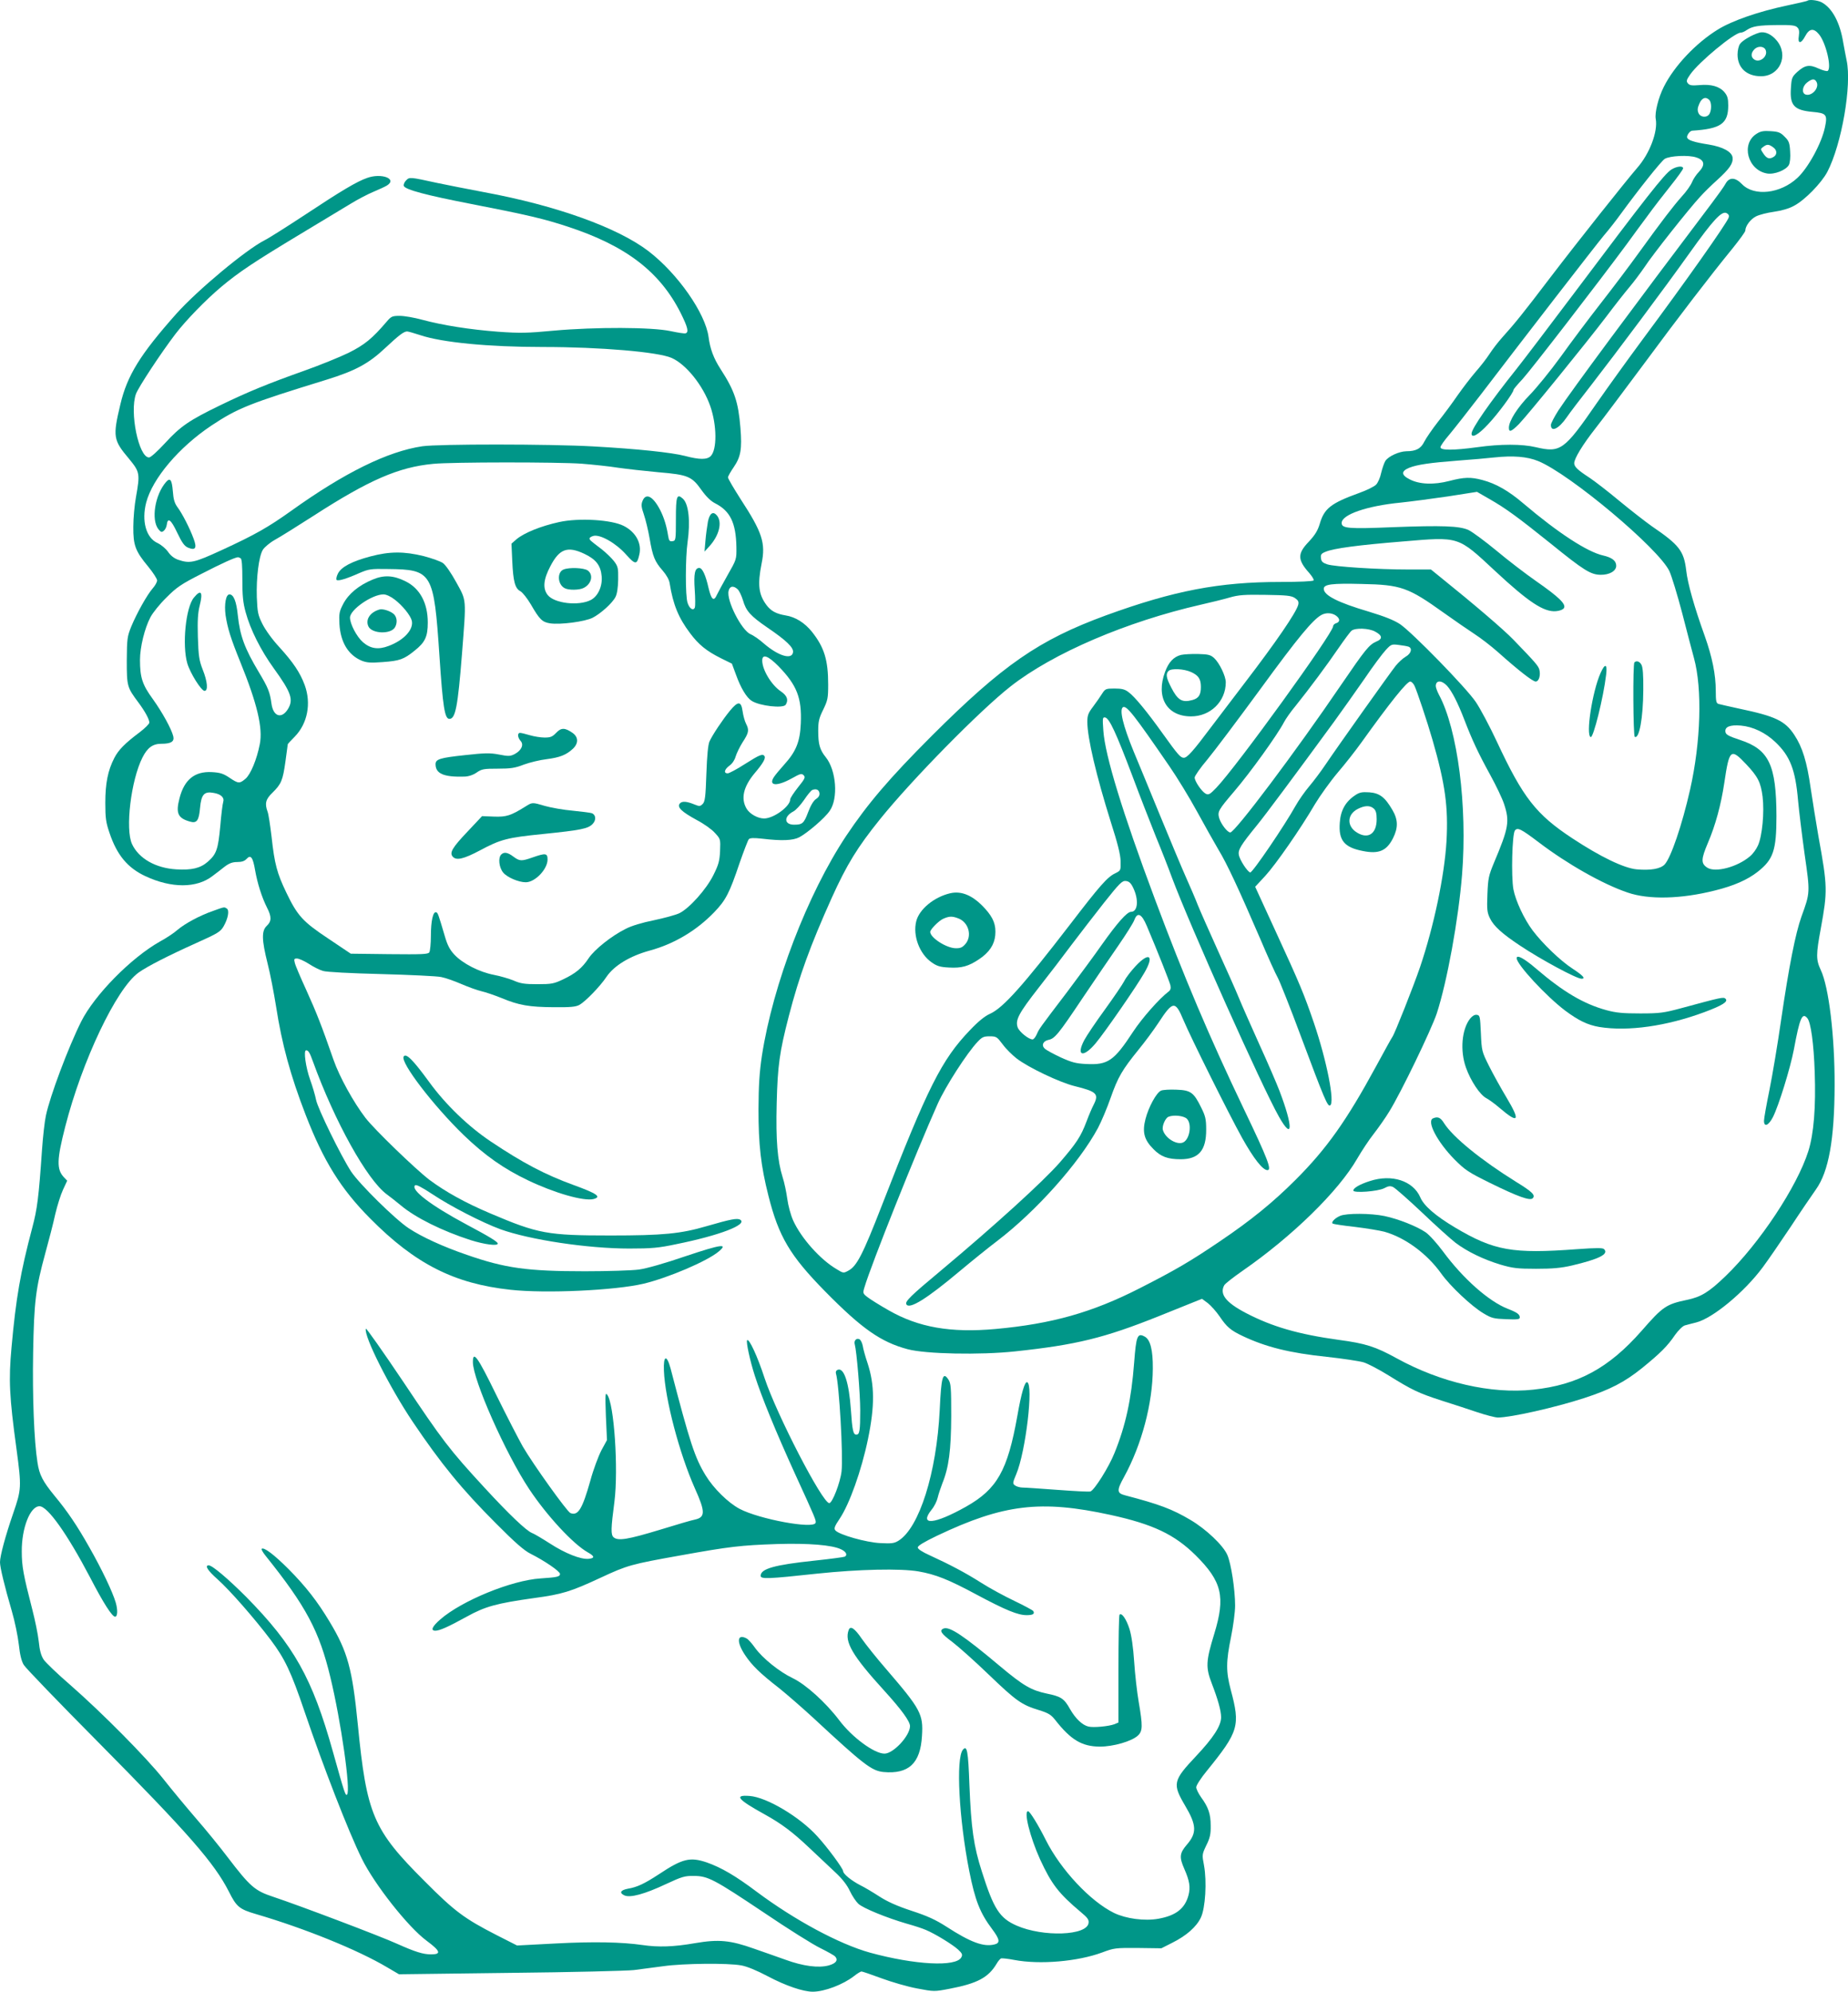 <?xml version="1.0" standalone="no"?>
<!DOCTYPE svg PUBLIC "-//W3C//DTD SVG 20010904//EN"
 "http://www.w3.org/TR/2001/REC-SVG-20010904/DTD/svg10.dtd">
<svg version="1.0" xmlns="http://www.w3.org/2000/svg"
 width="1188pt" height="1280pt" viewBox="0 0 1188 1280"
 preserveAspectRatio="xMidYMid meet">
<g transform="translate(0,1280) scale(0.1,-0.1)"
fill="#009688" stroke="none">
<path d="M11619 12795 c-3 -2 -61 -16 -129 -30 -185 -39 -355 -98 -447 -155
-141 -87 -280 -234 -347 -368 -35 -69 -59 -166 -52 -206 15 -81 -39 -224 -120
-316 -75 -87 -375 -464 -559 -705 -174 -229 -226 -293 -308 -384 -27 -30 -63
-77 -81 -105 -18 -28 -58 -80 -90 -116 -31 -36 -83 -104 -116 -151 -33 -48
-89 -124 -126 -170 -36 -46 -75 -103 -87 -126 -22 -46 -54 -63 -116 -63 -47
-1 -115 -32 -135 -62 -8 -13 -20 -48 -27 -77 -6 -30 -21 -64 -33 -76 -12 -12
-60 -36 -108 -53 -182 -66 -225 -99 -254 -199 -13 -43 -30 -71 -70 -114 -74
-77 -74 -116 3 -202 18 -21 31 -42 28 -47 -4 -6 -92 -10 -213 -10 -395 0 -686
-56 -1123 -215 -431 -158 -663 -319 -1120 -775 -271 -271 -411 -435 -550 -643
-248 -374 -470 -952 -541 -1412 -16 -108 -21 -187 -22 -345 0 -226 15 -362 64
-555 66 -262 138 -384 364 -614 237 -241 359 -326 531 -372 116 -31 466 -38
690 -14 394 42 574 86 926 227 l276 111 38 -28 c20 -16 54 -54 76 -86 45 -67
71 -89 147 -125 150 -71 302 -109 542 -134 101 -11 207 -27 235 -35 27 -8 100
-46 161 -84 153 -95 193 -114 341 -162 70 -22 174 -56 230 -75 57 -19 116 -34
132 -34 82 0 368 64 555 125 166 54 259 102 371 192 117 95 164 141 214 215
21 29 48 56 62 60 13 4 46 12 73 19 107 27 311 196 429 356 32 43 112 159 178
258 65 99 139 207 163 241 82 115 119 321 120 669 1 314 -37 632 -89 741 -31
66 -31 99 0 266 44 242 44 269 -15 593 -15 88 -38 228 -50 310 -24 170 -53
263 -105 342 -60 91 -122 120 -355 169 -63 14 -123 27 -132 30 -15 4 -18 18
-18 84 0 105 -23 218 -71 353 -67 186 -110 338 -119 421 -15 126 -45 164 -221
284 -41 29 -135 102 -209 163 -73 61 -159 127 -189 147 -77 50 -101 72 -101
95 0 30 54 119 138 226 42 53 178 235 304 404 235 318 434 577 577 752 44 55
81 105 81 113 0 29 33 73 68 91 21 11 73 24 116 30 50 7 98 21 130 39 68 36
174 144 213 217 92 176 159 559 124 718 -5 23 -14 73 -21 110 -21 133 -72 227
-141 263 -27 13 -80 19 -90 9z m-65 -171 c12 -11 14 -26 10 -55 -9 -52 14 -53
41 -1 26 49 54 53 88 12 45 -53 84 -218 56 -236 -6 -3 -33 4 -59 16 -58 27
-87 22 -137 -23 -33 -31 -36 -38 -40 -103 -8 -111 20 -142 138 -153 90 -8 98
-17 81 -98 -21 -103 -108 -262 -177 -326 -109 -102 -278 -121 -356 -41 -44 46
-83 47 -107 2 -9 -17 -50 -74 -90 -127 -495 -655 -903 -1205 -984 -1329 -26
-41 -48 -83 -48 -93 0 -49 51 -25 101 48 18 27 89 120 158 208 168 217 468
618 634 851 151 212 206 271 237 254 13 -7 17 -16 13 -28 -15 -41 -277 -412
-553 -783 -96 -130 -228 -313 -294 -408 -211 -306 -234 -322 -393 -285 -88 21
-227 21 -376 0 -156 -21 -237 -21 -237 0 0 8 26 45 58 82 31 37 122 153 202
257 284 372 732 951 790 1021 33 38 81 100 107 136 113 155 263 344 285 357
33 20 154 26 203 9 53 -17 58 -48 17 -92 -17 -17 -37 -47 -45 -67 -8 -20 -37
-61 -64 -90 -57 -64 -129 -158 -278 -364 -59 -82 -170 -229 -245 -325 -75 -96
-190 -249 -255 -340 -66 -91 -156 -202 -201 -248 -79 -81 -134 -167 -134 -211
0 -32 16 -25 65 24 57 59 435 524 561 690 54 72 121 157 149 190 28 33 72 92
98 130 50 77 283 371 356 450 25 28 75 77 111 109 79 72 102 106 98 143 -4 37
-62 69 -153 84 -95 15 -132 27 -139 44 -5 13 17 44 32 45 184 12 232 45 232
162 0 45 -5 62 -24 85 -32 38 -86 53 -161 46 -49 -4 -63 -2 -74 11 -12 14 -10
22 15 58 55 79 283 268 324 268 8 0 26 7 39 17 36 24 75 31 198 32 89 1 115
-2 127 -15z m124 -351 c20 -38 -32 -95 -72 -80 -25 10 -19 53 10 76 33 26 50
27 62 4z m-690 -115 c15 -15 16 -63 2 -89 -15 -27 -58 -25 -71 4 -8 18 -7 33
5 60 16 38 41 48 64 25z m-1100 -2321 c204 -83 776 -563 844 -708 14 -30 51
-151 82 -269 30 -118 65 -249 76 -290 54 -197 44 -538 -25 -844 -52 -230 -124
-440 -164 -482 -27 -28 -90 -39 -180 -31 -82 8 -232 80 -414 200 -232 153
-316 260 -484 620 -46 99 -108 215 -136 256 -63 93 -410 448 -487 500 -40 26
-98 49 -200 80 -200 59 -290 105 -290 147 0 29 51 36 245 31 252 -5 298 -22
526 -185 69 -49 157 -110 197 -136 39 -25 108 -78 153 -118 130 -116 222 -188
241 -188 21 0 33 39 24 76 -7 25 -24 45 -168 194 -62 64 -245 221 -471 403
l-58 47 -147 0 c-197 0 -473 18 -519 33 -30 10 -39 18 -41 40 -3 23 2 30 30
41 52 22 210 43 494 66 369 31 353 36 597 -191 213 -198 311 -263 389 -257 25
2 45 10 52 20 15 25 -32 71 -180 174 -66 46 -181 134 -255 196 -74 61 -154
120 -179 132 -59 26 -167 30 -485 18 -287 -12 -330 -8 -330 27 0 54 163 110
380 131 66 7 203 25 305 40 l185 29 80 -46 c105 -60 183 -117 396 -288 211
-171 255 -198 318 -199 57 -1 101 24 101 58 0 32 -27 53 -84 66 -102 23 -288
144 -511 333 -97 83 -178 129 -265 152 -75 20 -117 19 -213 -6 -100 -26 -192
-22 -254 10 -56 28 -57 53 -3 75 51 20 132 32 315 46 83 6 186 15 230 20 122
13 212 6 283 -23z m-1564 -880 c22 -15 26 -24 22 -43 -13 -51 -145 -243 -345
-504 -61 -80 -157 -206 -213 -280 -119 -159 -156 -200 -178 -200 -21 0 -39 21
-135 155 -103 144 -180 237 -219 266 -24 19 -44 24 -91 24 -56 0 -60 -2 -80
-33 -11 -18 -37 -55 -57 -82 -32 -42 -38 -57 -38 -99 0 -103 58 -348 151 -644
44 -137 62 -209 63 -252 1 -59 1 -60 -34 -77 -52 -25 -99 -79 -290 -328 -304
-395 -431 -537 -515 -575 -34 -15 -76 -49 -130 -106 -182 -190 -270 -365 -565
-1124 -124 -319 -162 -392 -216 -421 -31 -17 -33 -17 -75 9 -106 62 -228 199
-280 313 -16 36 -32 95 -38 140 -6 44 -19 106 -30 139 -33 105 -44 238 -38
473 6 243 18 330 78 562 67 258 138 453 276 760 96 212 164 324 311 506 203
252 641 698 839 853 273 214 746 416 1223 525 63 14 147 35 185 46 59 17 96
19 230 17 136 -2 165 -5 189 -20z m264 -113 c27 -19 28 -41 2 -49 -11 -3 -20
-12 -20 -20 0 -44 -622 -904 -751 -1038 -41 -43 -50 -47 -68 -38 -26 14 -71
80 -71 104 0 10 36 62 81 115 44 53 199 259 344 457 240 329 335 443 390 473
29 16 67 14 93 -4z m252 -103 c47 -25 50 -47 8 -64 -47 -21 -69 -48 -229 -282
-287 -422 -680 -945 -710 -945 -18 0 -59 53 -71 91 -12 43 -7 52 97 174 102
119 279 365 320 445 10 19 43 67 75 105 86 107 200 260 275 370 38 55 75 105
84 112 25 19 111 16 151 -6z m215 -97 c26 -10 17 -44 -18 -64 -19 -11 -47 -37
-64 -58 -36 -45 -376 -523 -452 -636 -29 -43 -76 -106 -105 -140 -28 -33 -68
-90 -88 -126 -69 -124 -278 -432 -291 -427 -19 6 -66 79 -73 112 -6 33 11 62
117 192 50 61 235 309 494 663 50 69 138 193 195 275 56 83 119 167 139 188
34 37 38 38 84 32 26 -3 54 -8 62 -11z m38 -251 c15 -30 83 -233 116 -348 82
-284 102 -432 90 -650 -13 -223 -81 -547 -170 -810 -43 -126 -164 -431 -178
-449 -5 -6 -52 -92 -106 -191 -188 -346 -316 -527 -515 -726 -146 -146 -287
-261 -490 -398 -189 -128 -285 -184 -515 -301 -304 -155 -563 -228 -925 -261
-288 -26 -495 10 -687 120 -60 34 -122 73 -138 86 -28 22 -29 25 -18 61 43
146 332 869 471 1180 49 110 189 328 257 399 28 30 39 35 77 35 43 0 47 -3 84
-52 21 -29 62 -69 89 -90 76 -59 279 -155 373 -178 142 -35 158 -50 123 -119
-11 -21 -32 -70 -46 -108 -37 -98 -65 -140 -173 -265 -104 -119 -415 -402
-759 -690 -202 -168 -237 -203 -226 -221 20 -33 131 36 343 214 80 67 188 154
241 194 249 190 526 500 647 725 22 41 59 129 82 195 47 133 73 178 180 310
41 50 97 126 126 170 94 144 109 146 162 19 49 -116 289 -598 377 -757 74
-132 132 -207 163 -207 29 0 3 70 -151 391 -222 464 -385 849 -572 1349 -208
556 -321 924 -332 1084 -6 82 -5 88 12 85 27 -6 70 -99 174 -374 49 -132 118
-307 151 -390 34 -82 81 -202 104 -265 116 -310 578 -1343 688 -1537 90 -159
92 -66 3 167 -18 47 -76 182 -130 300 -53 118 -113 253 -132 300 -19 47 -80
183 -135 304 -54 120 -112 250 -128 290 -15 39 -49 118 -75 176 -26 58 -103
242 -172 410 -69 168 -143 348 -165 400 -69 168 -93 269 -69 285 23 13 71 -48
299 -380 49 -71 129 -202 177 -290 48 -88 110 -198 137 -244 56 -92 129 -249
268 -571 50 -118 102 -233 115 -255 12 -22 80 -192 149 -378 150 -401 171
-451 187 -441 31 19 -21 284 -104 529 -63 184 -90 250 -243 582 l-135 294 64
69 c69 75 228 304 321 463 32 53 97 144 145 201 49 57 117 144 152 193 185
258 293 393 315 393 7 0 20 -12 27 -27z m209 0 c31 -34 69 -107 113 -222 49
-127 88 -211 165 -351 38 -69 78 -153 89 -187 37 -112 30 -153 -65 -378 -34
-82 -38 -100 -42 -202 -4 -99 -2 -117 17 -156 24 -49 78 -98 191 -173 136 -91
365 -214 397 -214 29 0 9 21 -58 65 -77 50 -191 159 -256 245 -55 73 -110 191
-124 265 -15 83 -8 357 10 378 17 21 39 10 154 -77 180 -137 410 -268 570
-322 136 -47 343 -42 561 13 122 30 210 69 275 120 101 79 121 138 121 358 -1
329 -48 428 -232 489 -76 25 -94 35 -96 53 -5 32 30 46 99 40 78 -7 158 -45
222 -106 95 -90 129 -178 146 -376 6 -66 25 -221 42 -344 36 -249 36 -247 -20
-401 -39 -110 -80 -317 -131 -665 -22 -154 -56 -356 -75 -450 -19 -93 -35
-182 -35 -198 0 -43 29 -31 57 23 37 72 112 315 135 435 38 205 54 241 87 201
22 -27 41 -163 47 -346 8 -225 -6 -397 -41 -508 -72 -228 -314 -593 -532 -803
-107 -103 -157 -134 -249 -153 -133 -28 -155 -43 -291 -199 -210 -239 -410
-348 -698 -378 -269 -29 -593 46 -875 201 -138 76 -201 96 -373 119 -261 36
-430 85 -600 174 -127 67 -168 120 -137 177 5 10 59 52 118 93 319 221 617
512 737 721 28 48 75 120 106 159 31 40 76 104 99 142 77 124 271 527 306 631
67 205 140 606 163 894 35 438 -28 932 -149 1156 -11 21 -20 46 -20 55 0 38
37 39 72 2z m1924 -505 c75 -80 93 -115 105 -208 12 -99 -2 -253 -30 -314 -10
-23 -33 -55 -52 -70 -80 -68 -222 -106 -274 -72 -41 27 -40 54 4 158 49 114
85 247 106 388 32 216 41 224 141 118z m-3942 -792 c38 -77 31 -156 -13 -156
-26 0 -89 -72 -187 -210 -48 -69 -149 -205 -223 -304 -185 -243 -180 -237
-196 -273 -8 -18 -20 -33 -27 -33 -25 0 -86 49 -96 78 -16 47 7 90 135 254 66
84 162 209 213 278 52 69 145 189 207 268 101 127 117 143 141 140 20 -2 32
-13 46 -42z m88 -246 c68 -160 146 -357 152 -382 4 -19 1 -31 -11 -40 -60 -45
-171 -171 -229 -259 -123 -188 -162 -214 -301 -207 -65 3 -92 10 -163 42 -47
22 -93 47 -103 56 -24 22 -12 49 23 57 40 8 62 33 219 268 78 116 182 268 231
339 49 71 95 144 102 163 20 54 47 41 80 -37z"/>
<path d="M11310 12590 c-45 -13 -108 -49 -124 -72 -9 -12 -16 -43 -16 -68 0
-86 58 -140 151 -140 120 0 179 133 102 228 -34 42 -78 62 -113 52z m39 -108
c22 -42 -38 -92 -75 -62 -19 16 -18 39 3 62 21 23 59 23 72 0z"/>
<path d="M11292 11940 c-102 -64 -57 -234 68 -255 47 -8 122 22 140 55 7 14
11 48 8 87 -3 55 -8 68 -36 95 -26 27 -40 32 -89 35 -46 3 -65 0 -91 -17z
m106 -86 c28 -19 28 -50 1 -64 -26 -15 -43 -8 -65 26 -17 25 -17 27 1 40 24
18 35 18 63 -2z"/>
<path d="M10744 11710 c-45 -29 -161 -177 -626 -796 -158 -210 -322 -426 -365
-480 -178 -223 -293 -389 -293 -421 0 -31 43 -8 106 60 62 65 164 203 164 222
0 4 26 35 58 69 51 55 487 620 669 866 38 52 99 136 136 185 36 50 102 135
146 190 44 55 81 106 81 113 0 18 -41 14 -76 -8z"/>
<path d="M10507 8543 c-11 -10 -8 -471 2 -478 29 -17 54 122 55 300 1 97 -3
147 -12 163 -12 22 -32 28 -45 15z"/>
<path d="M10289 8474 c-53 -119 -96 -399 -63 -411 17 -6 82 255 99 400 9 71
-7 77 -36 11z"/>
<path d="M7592 8591 c-47 -12 -79 -46 -102 -108 -61 -163 10 -286 165 -287
126 -1 225 96 225 219 0 40 -41 124 -74 155 -24 22 -38 25 -104 27 -42 1 -92
-2 -110 -6z m65 -110 c48 -22 63 -45 63 -96 0 -50 -14 -73 -55 -84 -66 -18
-94 -1 -136 81 -32 62 -36 87 -17 106 18 18 98 14 145 -7z"/>
<path d="M6107 7059 c-104 -25 -198 -103 -217 -180 -23 -92 21 -209 98 -263
35 -25 55 -31 112 -34 81 -5 127 8 195 54 64 43 97 92 103 153 6 66 -11 111
-65 171 -76 84 -150 117 -226 99z m58 -163 c63 -27 85 -112 41 -163 -19 -22
-32 -28 -64 -27 -60 2 -162 68 -162 105 0 16 56 73 85 85 39 17 58 17 100 0z"/>
<path d="M8710 7688 c-61 -41 -92 -97 -97 -175 -9 -114 29 -159 148 -182 103
-21 153 1 194 82 34 68 33 119 -4 182 -48 82 -82 108 -148 113 -48 3 -64 0
-93 -20z m122 -85 c13 -12 18 -30 18 -68 0 -93 -54 -130 -126 -86 -68 41 -65
118 6 153 44 22 78 23 102 1z"/>
<path d="M7464 5791 c-30 -13 -80 -105 -100 -182 -22 -85 -9 -134 51 -194 48
-49 92 -65 175 -65 116 0 165 57 164 192 0 65 -5 86 -32 140 -48 98 -68 112
-160 115 -42 2 -87 -1 -98 -6z m166 -181 c33 -33 19 -129 -22 -151 -39 -21
-116 24 -132 78 -8 24 15 78 36 86 34 14 99 6 118 -13z"/>
<path d="M9750 6642 c0 -40 190 -245 312 -337 86 -64 144 -92 219 -105 185
-30 432 5 675 95 118 44 155 68 137 86 -13 13 -22 11 -288 -61 -108 -29 -134
-33 -260 -33 -113 0 -155 4 -218 21 -146 40 -277 117 -451 266 -78 67 -126 93
-126 68z"/>
<path d="M9451 6254 c-54 -68 -66 -206 -27 -315 30 -85 90 -175 130 -196 17
-9 56 -37 86 -63 123 -105 136 -86 45 66 -36 60 -87 152 -113 204 -46 92 -47
97 -52 210 -5 108 -6 115 -26 118 -14 2 -29 -7 -43 -24z"/>
<path d="M9213 5613 c-44 -17 26 -151 137 -264 69 -69 90 -83 230 -152 181
-89 256 -115 273 -98 20 20 -3 42 -109 107 -223 139 -403 285 -461 376 -22 36
-40 44 -70 31z"/>
<path d="M8807 5210 c-64 -20 -107 -45 -107 -61 0 -18 159 -6 199 15 26 14 39
16 57 7 13 -6 96 -79 184 -162 88 -84 186 -172 217 -196 76 -57 177 -106 288
-140 79 -23 107 -27 230 -27 107 0 161 5 230 21 174 41 239 73 207 105 -9 9
-46 9 -174 0 -415 -31 -533 -10 -784 139 -127 76 -201 140 -224 195 -46 105
-182 150 -323 104z"/>
<path d="M8615 4986 c-35 -15 -60 -42 -47 -50 5 -3 70 -13 143 -21 74 -9 159
-23 189 -31 134 -38 274 -141 366 -270 57 -80 194 -209 270 -254 53 -32 67
-35 146 -38 73 -3 88 -1 88 11 0 20 -16 32 -78 56 -122 48 -287 194 -416 369
-38 51 -88 107 -112 123 -56 38 -174 85 -264 104 -87 18 -244 19 -285 1z"/>
<path d="M7302 6593 c-29 -31 -63 -74 -74 -97 -12 -23 -68 -105 -125 -184 -57
-78 -117 -167 -133 -197 -54 -103 -6 -115 74 -19 58 69 265 368 313 453 64
110 32 136 -55 44z"/>
<path d="M2359 11656 c-64 -22 -168 -84 -393 -233 -120 -79 -240 -155 -265
-167 -120 -61 -431 -320 -567 -472 -232 -261 -316 -396 -360 -582 -50 -209
-46 -230 55 -350 70 -85 72 -95 45 -247 -9 -49 -17 -135 -17 -190 -1 -120 13
-157 97 -258 31 -38 56 -77 56 -87 0 -11 -13 -34 -29 -52 -37 -43 -101 -158
-137 -244 -26 -65 -28 -78 -29 -219 0 -166 2 -172 75 -270 43 -58 70 -108 70
-129 0 -8 -28 -36 -62 -62 -95 -71 -137 -114 -163 -165 -42 -81 -58 -164 -58
-289 0 -98 4 -126 27 -193 48 -143 117 -225 231 -278 167 -78 329 -78 431 1
21 16 57 43 78 60 29 22 50 30 81 30 29 0 47 6 60 20 27 30 41 10 55 -73 15
-85 43 -173 76 -239 31 -60 30 -89 -1 -118 -34 -32 -33 -89 5 -241 17 -66 41
-191 55 -279 37 -239 92 -442 190 -695 115 -297 226 -476 415 -666 289 -292
540 -419 902 -458 227 -25 672 -4 855 39 159 38 409 145 482 206 65 54 19 48
-211 -29 -134 -46 -254 -80 -301 -86 -43 -6 -199 -11 -347 -11 -371 0 -514 20
-760 106 -152 52 -289 115 -372 170 -87 57 -318 285 -371 365 -65 100 -214
404 -225 460 -6 30 -23 88 -38 129 -29 82 -44 190 -26 190 14 0 23 -14 43 -70
140 -387 349 -763 476 -856 21 -15 61 -47 89 -70 95 -80 267 -165 450 -224 89
-28 174 -39 174 -22 0 11 -53 44 -200 122 -230 123 -361 223 -332 252 7 7 39
-9 109 -55 118 -79 323 -184 440 -227 189 -68 561 -124 828 -124 145 0 189 4
302 28 278 56 460 126 412 157 -19 12 -61 4 -216 -41 -167 -49 -281 -60 -618
-60 -406 0 -465 11 -771 141 -165 70 -289 139 -394 217 -90 69 -352 322 -410
397 -77 100 -168 265 -206 374 -77 221 -108 300 -174 446 -38 83 -72 162 -75
178 -6 23 -4 27 14 27 12 0 46 -15 76 -34 29 -19 70 -40 92 -46 22 -7 174 -15
373 -20 184 -5 358 -13 386 -19 27 -5 86 -26 130 -45 44 -19 102 -40 128 -46
27 -6 85 -26 130 -44 112 -47 180 -58 336 -59 107 -1 141 2 165 15 38 21 133
119 173 179 49 73 151 135 279 170 158 43 301 129 414 246 75 78 98 122 164
318 27 77 53 145 59 152 8 8 31 9 86 3 125 -15 197 -12 238 9 54 29 164 123
196 170 56 80 42 260 -25 344 -39 48 -49 84 -49 171 0 58 5 81 32 135 29 60
32 74 32 161 0 158 -25 239 -103 338 -47 59 -107 97 -171 107 -60 10 -94 28
-123 67 -50 68 -58 130 -31 266 27 132 5 200 -136 416 -44 69 -80 130 -80 138
0 7 17 37 37 66 45 66 54 115 43 252 -14 168 -37 238 -129 380 -43 67 -66 127
-76 205 -21 153 -198 406 -385 550 -198 152 -593 294 -1058 380 -107 20 -242
47 -300 59 -179 39 -179 39 -201 17 -11 -11 -18 -27 -15 -36 9 -24 146 -60
429 -115 365 -71 471 -96 623 -146 376 -123 594 -290 728 -556 45 -90 53 -123
32 -130 -7 -3 -50 4 -97 14 -120 26 -483 27 -751 3 -169 -16 -217 -17 -357 -7
-183 14 -355 41 -489 77 -51 14 -115 25 -144 25 -48 0 -55 -3 -84 -37 -94
-110 -142 -149 -246 -201 -58 -28 -186 -80 -285 -115 -236 -84 -358 -134 -540
-222 -200 -97 -255 -135 -354 -243 -49 -53 -92 -92 -103 -92 -66 0 -126 291
-84 408 15 42 161 264 255 387 67 87 193 217 294 302 114 95 208 158 507 338
135 81 281 170 325 196 44 27 109 61 145 76 36 15 75 33 88 41 68 43 -36 82
-129 48z m343 -1010 c140 -47 439 -76 788 -76 372 0 740 -32 827 -70 94 -41
203 -178 249 -310 43 -123 44 -280 3 -321 -24 -24 -72 -24 -166 1 -86 22 -302
45 -588 61 -284 16 -996 16 -1100 1 -223 -33 -501 -170 -843 -415 -147 -105
-233 -154 -446 -252 -180 -83 -205 -88 -282 -62 -25 9 -48 27 -64 51 -15 21
-44 45 -67 56 -74 33 -104 142 -73 261 41 155 211 355 419 494 171 113 241
141 741 295 184 57 270 103 377 204 89 83 118 105 140 106 7 0 45 -11 85 -24z
m1037 -826 c74 -6 180 -17 235 -26 56 -8 172 -21 259 -29 190 -16 214 -26 277
-115 30 -42 60 -71 88 -85 96 -49 133 -125 136 -280 1 -80 1 -80 -56 -180 -31
-55 -62 -112 -69 -127 -20 -46 -36 -33 -54 43 -19 84 -40 129 -60 129 -28 0
-36 -37 -29 -139 4 -55 4 -106 1 -115 -10 -24 -35 -8 -47 30 -15 43 -14 292 0
389 19 136 7 246 -30 280 -39 35 -45 17 -45 -131 0 -135 -1 -139 -22 -142 -18
-3 -23 3 -28 35 -10 63 -26 115 -50 163 -46 90 -92 115 -114 62 -10 -24 -9
-39 8 -88 11 -32 28 -102 37 -154 20 -117 33 -149 84 -207 24 -28 42 -59 45
-82 22 -137 57 -222 131 -320 55 -74 106 -115 198 -161 l71 -35 27 -73 c30
-83 67 -145 100 -166 51 -33 203 -50 219 -25 19 31 9 58 -30 85 -61 40 -121
139 -121 199 0 45 38 31 106 -38 117 -121 149 -202 142 -366 -5 -117 -30 -180
-106 -264 -28 -31 -58 -67 -67 -81 -37 -57 19 -61 112 -10 57 32 66 35 79 22
13 -13 9 -22 -36 -78 -27 -34 -50 -69 -50 -77 0 -45 -106 -123 -168 -123 -40
0 -91 28 -112 62 -39 65 -22 142 53 231 51 60 70 93 62 107 -11 18 -30 11
-126 -50 -51 -33 -102 -60 -111 -60 -28 0 -21 26 12 50 18 13 33 36 39 58 6
20 26 62 45 92 40 61 43 78 22 119 -8 15 -18 51 -22 79 -9 67 -29 68 -81 5
-47 -57 -113 -156 -132 -198 -9 -20 -16 -91 -20 -207 -5 -151 -9 -180 -24
-195 -15 -15 -21 -16 -50 -4 -54 22 -82 24 -97 7 -19 -24 12 -53 111 -107 44
-23 96 -60 115 -82 36 -39 36 -40 33 -116 -3 -65 -10 -89 -43 -155 -45 -91
-155 -214 -219 -245 -23 -11 -97 -31 -163 -45 -75 -15 -145 -36 -181 -55 -91
-45 -200 -132 -238 -188 -43 -65 -85 -99 -165 -137 -59 -28 -74 -31 -165 -31
-82 0 -109 4 -152 23 -29 12 -86 29 -128 37 -94 18 -201 73 -254 130 -30 32
-45 62 -61 117 -42 142 -45 152 -56 155 -20 7 -34 -56 -34 -151 0 -50 -5 -98
-10 -106 -8 -13 -46 -14 -257 -12 l-248 3 -143 96 c-166 110 -200 148 -272
298 -59 123 -75 182 -94 356 -9 75 -20 149 -26 163 -19 52 -12 80 31 121 57
56 67 79 84 201 8 59 15 109 15 111 0 2 20 24 45 49 82 84 107 213 64 331 -30
81 -74 146 -163 244 -45 48 -90 111 -109 149 -29 58 -32 75 -36 172 -4 126 13
263 39 305 10 16 44 45 76 63 33 18 145 88 251 156 355 229 545 312 768 333
121 12 801 12 954 1z m-2192 -608 c8 -5 11 -49 11 -137 0 -102 4 -147 21 -209
30 -111 97 -245 181 -361 112 -155 128 -201 91 -262 -41 -66 -95 -48 -106 36
-10 73 -21 101 -81 201 -92 154 -121 234 -135 364 -9 91 -27 136 -54 136 -23
0 -34 -63 -25 -133 13 -85 33 -149 95 -302 108 -266 146 -424 125 -528 -19
-98 -59 -194 -92 -222 -38 -32 -45 -32 -103 7 -40 27 -61 33 -115 36 -109 5
-175 -48 -206 -168 -25 -96 -11 -128 67 -150 44 -13 58 6 65 88 8 87 27 108
89 96 46 -8 69 -30 60 -58 -4 -12 -13 -82 -19 -156 -14 -148 -24 -179 -80
-228 -48 -42 -104 -55 -203 -49 -133 8 -241 70 -284 162 -45 96 -7 411 67 557
32 63 66 88 121 88 63 0 85 14 77 48 -12 48 -71 155 -132 240 -67 92 -82 138
-82 251 0 82 30 204 67 274 15 29 61 86 103 127 66 66 93 85 227 153 130 67
212 104 233 106 3 0 10 -3 17 -7z m3195 -199 c10 -9 25 -41 34 -70 20 -70 48
-101 157 -176 122 -83 170 -129 165 -159 -7 -50 -94 -24 -187 56 -29 26 -68
53 -86 60 -58 25 -157 219 -141 279 7 31 31 35 58 10z m526 -1310 c2 -14 -5
-27 -22 -38 -16 -10 -35 -42 -51 -85 -27 -72 -37 -80 -90 -80 -65 0 -68 52 -5
85 16 8 47 42 69 74 22 33 46 62 53 64 24 10 43 2 46 -20z"/>
<path d="M1068 9703 c-72 -82 -98 -244 -49 -305 16 -19 21 -20 34 -9 9 7 17
24 19 38 6 50 27 35 67 -50 32 -67 47 -87 71 -97 47 -19 57 -2 35 57 -26 71
-74 163 -103 202 -20 27 -27 51 -31 105 -6 73 -17 88 -43 59z"/>
<path d="M4551 9448 c-5 -29 -13 -84 -16 -123 l-6 -70 32 35 c63 70 83 154 48
197 -25 30 -47 15 -58 -39z"/>
<path d="M3595 9445 c-119 -26 -224 -69 -274 -110 l-33 -29 5 -110 c6 -134 18
-178 53 -196 14 -8 44 -46 67 -85 56 -97 73 -113 123 -121 66 -10 225 11 274
36 52 27 127 94 147 134 10 19 16 60 17 111 1 75 -1 84 -27 119 -16 20 -52 55
-80 77 -74 56 -77 59 -77 69 0 5 11 12 25 16 44 11 145 -47 209 -119 61 -68
71 -68 86 -1 17 72 -23 145 -100 184 -77 40 -288 53 -415 25z m161 -204 c76
-36 106 -75 112 -146 5 -64 -24 -127 -70 -151 -78 -40 -234 -22 -277 32 -33
42 -28 100 17 185 58 112 110 131 218 80z"/>
<path d="M3623 9140 c-43 -17 -39 -96 7 -120 25 -14 96 -13 123 2 51 26 63 85
25 112 -25 17 -118 21 -155 6z"/>
<path d="M2381 9224 c-120 -32 -188 -68 -209 -111 -9 -18 -12 -36 -8 -40 9 -9
63 7 146 44 61 26 73 28 185 26 284 -3 294 -21 330 -558 22 -331 34 -405 64
-405 39 0 54 77 81 419 28 361 30 337 -37 459 -31 57 -69 112 -85 123 -15 11
-71 31 -124 45 -126 31 -219 31 -343 -2z"/>
<path d="M2395 9075 c-89 -37 -154 -91 -188 -155 -26 -50 -28 -62 -25 -130 7
-118 57 -200 143 -236 33 -13 58 -15 135 -9 109 8 136 17 206 74 67 53 84 90
84 180 0 126 -51 220 -143 265 -78 39 -139 42 -212 11z m142 -128 c50 -38 101
-101 110 -135 14 -56 -49 -126 -148 -163 -67 -26 -118 -18 -166 24 -40 35 -83
117 -83 158 0 51 142 149 215 149 18 0 46 -13 72 -33z"/>
<path d="M2440 8883 c-60 -17 -92 -64 -72 -108 22 -49 147 -53 172 -5 16 29
12 65 -9 84 -21 19 -70 35 -91 29z"/>
<path d="M3575 8090 c-24 -25 -36 -30 -74 -30 -25 0 -68 7 -95 15 -27 8 -55
15 -63 15 -18 0 -16 -30 4 -52 22 -24 5 -61 -38 -84 -29 -15 -41 -15 -102 -3
-58 11 -91 10 -218 -4 -160 -17 -189 -26 -189 -58 0 -61 52 -84 186 -80 26 1
55 10 78 26 33 23 47 25 136 25 82 0 111 4 167 26 38 14 104 30 147 35 85 11
126 27 169 67 36 34 36 74 -1 101 -50 35 -74 36 -107 1z"/>
<path d="M3375 7615 c-92 -57 -120 -66 -200 -63 l-76 3 -94 -100 c-98 -103
-116 -135 -95 -160 23 -27 70 -16 174 39 134 72 177 83 406 106 244 25 291 34
320 65 24 25 21 59 -6 69 -8 3 -63 10 -122 16 -59 5 -138 19 -177 30 -86 25
-82 25 -130 -5z"/>
<path d="M3222 7308 c-21 -21 -14 -84 13 -116 26 -31 99 -62 145 -62 60 0 140
84 140 146 0 41 -12 43 -95 14 -74 -26 -84 -25 -125 5 -37 28 -60 31 -78 13z"/>
<path d="M1247 8960 c-53 -62 -77 -306 -43 -423 19 -64 90 -177 111 -177 24 0
19 60 -12 137 -23 59 -27 87 -31 209 -3 108 0 155 12 203 22 87 8 106 -37 51z"/>
<path d="M1370 6946 c-86 -30 -179 -80 -229 -122 -21 -19 -72 -53 -113 -75
-186 -105 -420 -343 -506 -514 -83 -166 -201 -480 -227 -605 -8 -36 -19 -135
-25 -220 -21 -307 -31 -381 -62 -498 -77 -291 -105 -451 -134 -772 -19 -208
-14 -316 32 -652 33 -246 32 -259 -21 -413 -50 -145 -85 -274 -85 -315 0 -32
28 -150 76 -314 19 -65 39 -162 45 -215 7 -65 17 -107 32 -131 11 -19 224
-240 472 -490 588 -594 753 -783 847 -968 48 -96 67 -112 173 -143 314 -92
657 -231 845 -343 l75 -44 715 9 c393 4 751 13 795 18 44 6 130 17 190 25 128
18 415 21 500 5 36 -6 101 -33 169 -69 117 -62 229 -100 291 -100 75 0 196 46
266 101 20 16 42 29 47 29 6 0 64 -20 129 -44 65 -24 168 -54 228 -65 110 -21
111 -21 210 -2 178 34 249 72 302 161 9 16 22 31 28 34 7 2 45 -2 86 -10 164
-31 407 -10 564 48 77 29 86 30 230 29 l151 -2 71 36 c90 45 155 102 183 162
29 61 39 231 20 335 -13 68 -13 70 15 129 24 48 29 73 28 127 0 74 -15 118
-62 182 -17 24 -31 53 -31 64 0 12 30 59 68 105 206 254 216 290 154 521 -31
118 -31 180 2 341 14 70 26 159 26 200 0 104 -26 272 -50 326 -27 62 -137 166
-237 225 -118 70 -202 101 -420 158 -54 14 -55 31 -7 118 114 208 184 473 185
697 1 118 -16 186 -52 205 -47 26 -55 5 -68 -166 -18 -238 -55 -406 -126 -581
-36 -91 -130 -240 -155 -248 -8 -3 -103 2 -210 10 -107 8 -209 15 -226 15 -16
0 -38 6 -48 13 -17 12 -17 16 7 73 61 144 112 578 70 591 -15 5 -37 -68 -63
-217 -63 -352 -130 -470 -330 -583 -205 -115 -304 -123 -221 -19 17 20 34 55
39 77 5 22 19 63 30 92 42 103 56 214 57 433 0 184 -2 209 -18 234 -36 54 -46
20 -56 -196 -20 -404 -131 -755 -264 -839 -27 -17 -44 -20 -117 -16 -91 4
-267 54 -290 82 -10 12 -5 26 28 75 63 94 140 309 182 512 44 213 43 348 -3
488 -14 41 -28 91 -31 112 -4 20 -14 39 -23 42 -19 8 -35 -12 -28 -34 12 -43
35 -315 35 -424 0 -131 -4 -156 -25 -156 -20 0 -26 27 -35 160 -12 173 -44
272 -84 257 -11 -4 -15 -14 -12 -24 21 -70 47 -530 36 -629 -8 -71 -59 -204
-79 -204 -44 0 -339 571 -416 804 -45 138 -99 255 -112 243 -8 -9 18 -131 49
-227 44 -138 136 -362 258 -630 132 -288 138 -302 133 -317 -14 -41 -363 24
-488 90 -74 39 -168 132 -218 214 -70 114 -101 208 -226 688 -25 92 -47 85
-43 -13 7 -183 100 -535 199 -757 68 -151 68 -186 0 -201 -18 -3 -120 -33
-227 -66 -205 -62 -266 -72 -295 -48 -19 16 -18 55 5 230 26 208 -2 632 -47
687 -12 16 -13 -2 -8 -137 l7 -155 -36 -66 c-19 -37 -52 -124 -71 -195 -52
-184 -79 -227 -128 -208 -21 8 -241 315 -307 429 -28 50 -105 199 -171 333
-119 244 -149 285 -149 208 0 -113 210 -587 362 -816 113 -170 282 -353 376
-406 45 -25 47 -38 6 -42 -50 -5 -151 35 -248 98 -50 32 -102 63 -116 68 -36
14 -146 118 -307 293 -226 245 -270 304 -520 678 -131 195 -239 348 -241 342
-15 -45 152 -376 301 -598 182 -270 315 -433 536 -654 122 -123 181 -174 221
-194 88 -44 190 -113 190 -130 0 -18 -19 -22 -125 -29 -187 -12 -506 -143
-644 -263 -53 -46 -65 -73 -32 -73 27 0 83 25 201 90 119 66 192 86 435 120
178 24 234 41 425 130 174 81 196 87 515 144 317 57 387 65 620 73 204 6 354
-6 412 -34 32 -15 43 -36 24 -47 -5 -3 -94 -15 -198 -26 -255 -27 -343 -52
-343 -97 0 -22 43 -21 365 14 266 28 534 34 650 14 109 -19 193 -52 373 -149
189 -101 266 -132 322 -132 40 0 54 8 42 27 -4 5 -59 35 -122 65 -63 30 -159
82 -212 116 -101 64 -199 116 -330 176 -51 23 -78 41 -78 51 0 11 40 35 123
75 429 204 668 232 1117 134 274 -60 411 -126 546 -259 170 -169 193 -266 120
-505 -54 -176 -56 -215 -16 -319 39 -101 60 -175 60 -217 0 -55 -49 -131 -161
-250 -149 -158 -153 -178 -70 -319 74 -125 76 -175 10 -251 -46 -54 -49 -79
-15 -156 33 -75 40 -117 26 -169 -23 -85 -81 -130 -193 -150 -89 -16 -208 0
-285 37 -153 75 -343 278 -439 469 -49 98 -103 185 -114 185 -29 0 12 -165 77
-309 74 -160 119 -219 263 -340 42 -35 52 -48 49 -69 -9 -82 -292 -92 -463
-17 -109 48 -147 107 -223 347 -53 164 -69 281 -80 556 -8 220 -15 259 -42
227 -46 -55 -25 -446 41 -780 38 -190 69 -269 148 -374 48 -64 52 -88 15 -97
-70 -18 -154 13 -310 114 -70 45 -123 69 -224 102 -94 31 -154 58 -207 92 -40
26 -95 59 -122 72 -58 30 -111 73 -111 91 0 16 -99 151 -166 224 -112 124
-325 251 -435 259 -102 8 -78 -22 96 -118 110 -61 179 -113 285 -213 58 -55
135 -127 171 -161 43 -40 75 -81 92 -118 15 -32 40 -69 55 -83 30 -28 181 -90
312 -128 47 -13 102 -31 122 -40 60 -25 172 -94 207 -126 27 -25 30 -33 21
-50 -33 -63 -298 -49 -587 30 -198 55 -484 209 -728 391 -137 103 -228 156
-322 189 -107 36 -155 25 -307 -76 -95 -62 -140 -83 -199 -93 -48 -9 -58 -27
-23 -43 37 -17 130 8 268 73 101 47 120 53 178 52 91 0 130 -21 453 -237 152
-103 315 -205 361 -227 46 -23 90 -47 96 -55 19 -23 4 -43 -42 -56 -66 -18
-165 -5 -280 37 -57 20 -146 52 -199 70 -154 55 -229 62 -381 36 -137 -24
-236 -27 -338 -12 -131 19 -314 23 -557 10 l-249 -13 -130 66 c-209 107 -271
153 -464 347 -332 331 -373 428 -430 1010 -35 354 -65 465 -180 656 -79 132
-153 227 -265 340 -94 94 -159 143 -173 130 -3 -3 8 -23 25 -44 261 -325 346
-485 417 -782 68 -281 132 -728 107 -753 -10 -10 -15 5 -91 276 -132 472 -250
682 -557 994 -116 116 -218 203 -241 203 -28 0 -7 -33 56 -89 78 -69 239 -253
343 -391 90 -120 130 -203 217 -460 121 -356 282 -771 368 -945 81 -165 297
-439 416 -527 90 -67 97 -88 29 -88 -51 0 -102 16 -216 67 -107 49 -636 249
-799 303 -118 39 -148 65 -293 255 -50 66 -142 179 -204 250 -62 72 -155 184
-207 250 -111 140 -394 426 -602 608 -80 69 -156 142 -169 161 -17 26 -26 59
-32 118 -5 46 -24 137 -41 203 -58 225 -68 279 -68 375 -1 150 54 290 114 290
52 0 178 -177 326 -459 85 -164 141 -251 160 -251 16 0 18 43 4 91 -21 71 -90
215 -169 354 -79 140 -141 232 -225 333 -75 92 -97 133 -109 213 -22 138 -33
426 -28 706 6 328 16 411 78 638 23 83 52 195 64 251 13 55 35 126 50 158 l27
58 -21 22 c-48 51 -46 113 8 324 109 426 329 888 471 991 55 40 195 111 375
192 134 60 152 71 172 105 29 50 39 104 21 115 -17 11 -13 12 -88 -15z"/>
<path d="M2595 6010 c-23 -37 191 -316 386 -505 135 -130 257 -216 412 -290
173 -83 360 -136 422 -121 54 14 24 35 -127 90 -184 67 -325 141 -533 280
-145 97 -291 238 -395 381 -105 144 -150 189 -165 165z"/>
<path d="M7197 2423 c-4 -3 -7 -161 -7 -350 l0 -343 -26 -11 c-37 -14 -137
-23 -167 -15 -39 9 -83 51 -118 112 -38 68 -57 81 -150 100 -99 21 -150 50
-298 174 -237 199 -327 259 -365 244 -30 -12 -16 -33 57 -87 39 -30 145 -124
234 -210 176 -169 212 -194 321 -227 61 -19 78 -29 105 -63 101 -129 172 -171
287 -172 87 0 205 34 245 71 31 29 32 61 5 218 -11 64 -24 180 -29 258 -6 91
-17 167 -30 209 -20 63 -50 107 -64 92z"/>
<path d="M5456 2325 c-29 -76 24 -166 229 -391 109 -120 165 -196 165 -227 0
-62 -107 -177 -164 -177 -66 0 -209 105 -292 216 -85 112 -214 229 -298 269
-86 41 -194 128 -243 196 -19 27 -43 54 -53 59 -62 33 -67 -22 -10 -107 44
-66 95 -116 221 -214 46 -37 144 -122 218 -190 323 -300 374 -339 450 -347
162 -15 238 55 248 232 9 140 -8 171 -229 428 -61 70 -131 158 -157 195 -47
69 -74 87 -85 58z"/>
</g>
</svg>
